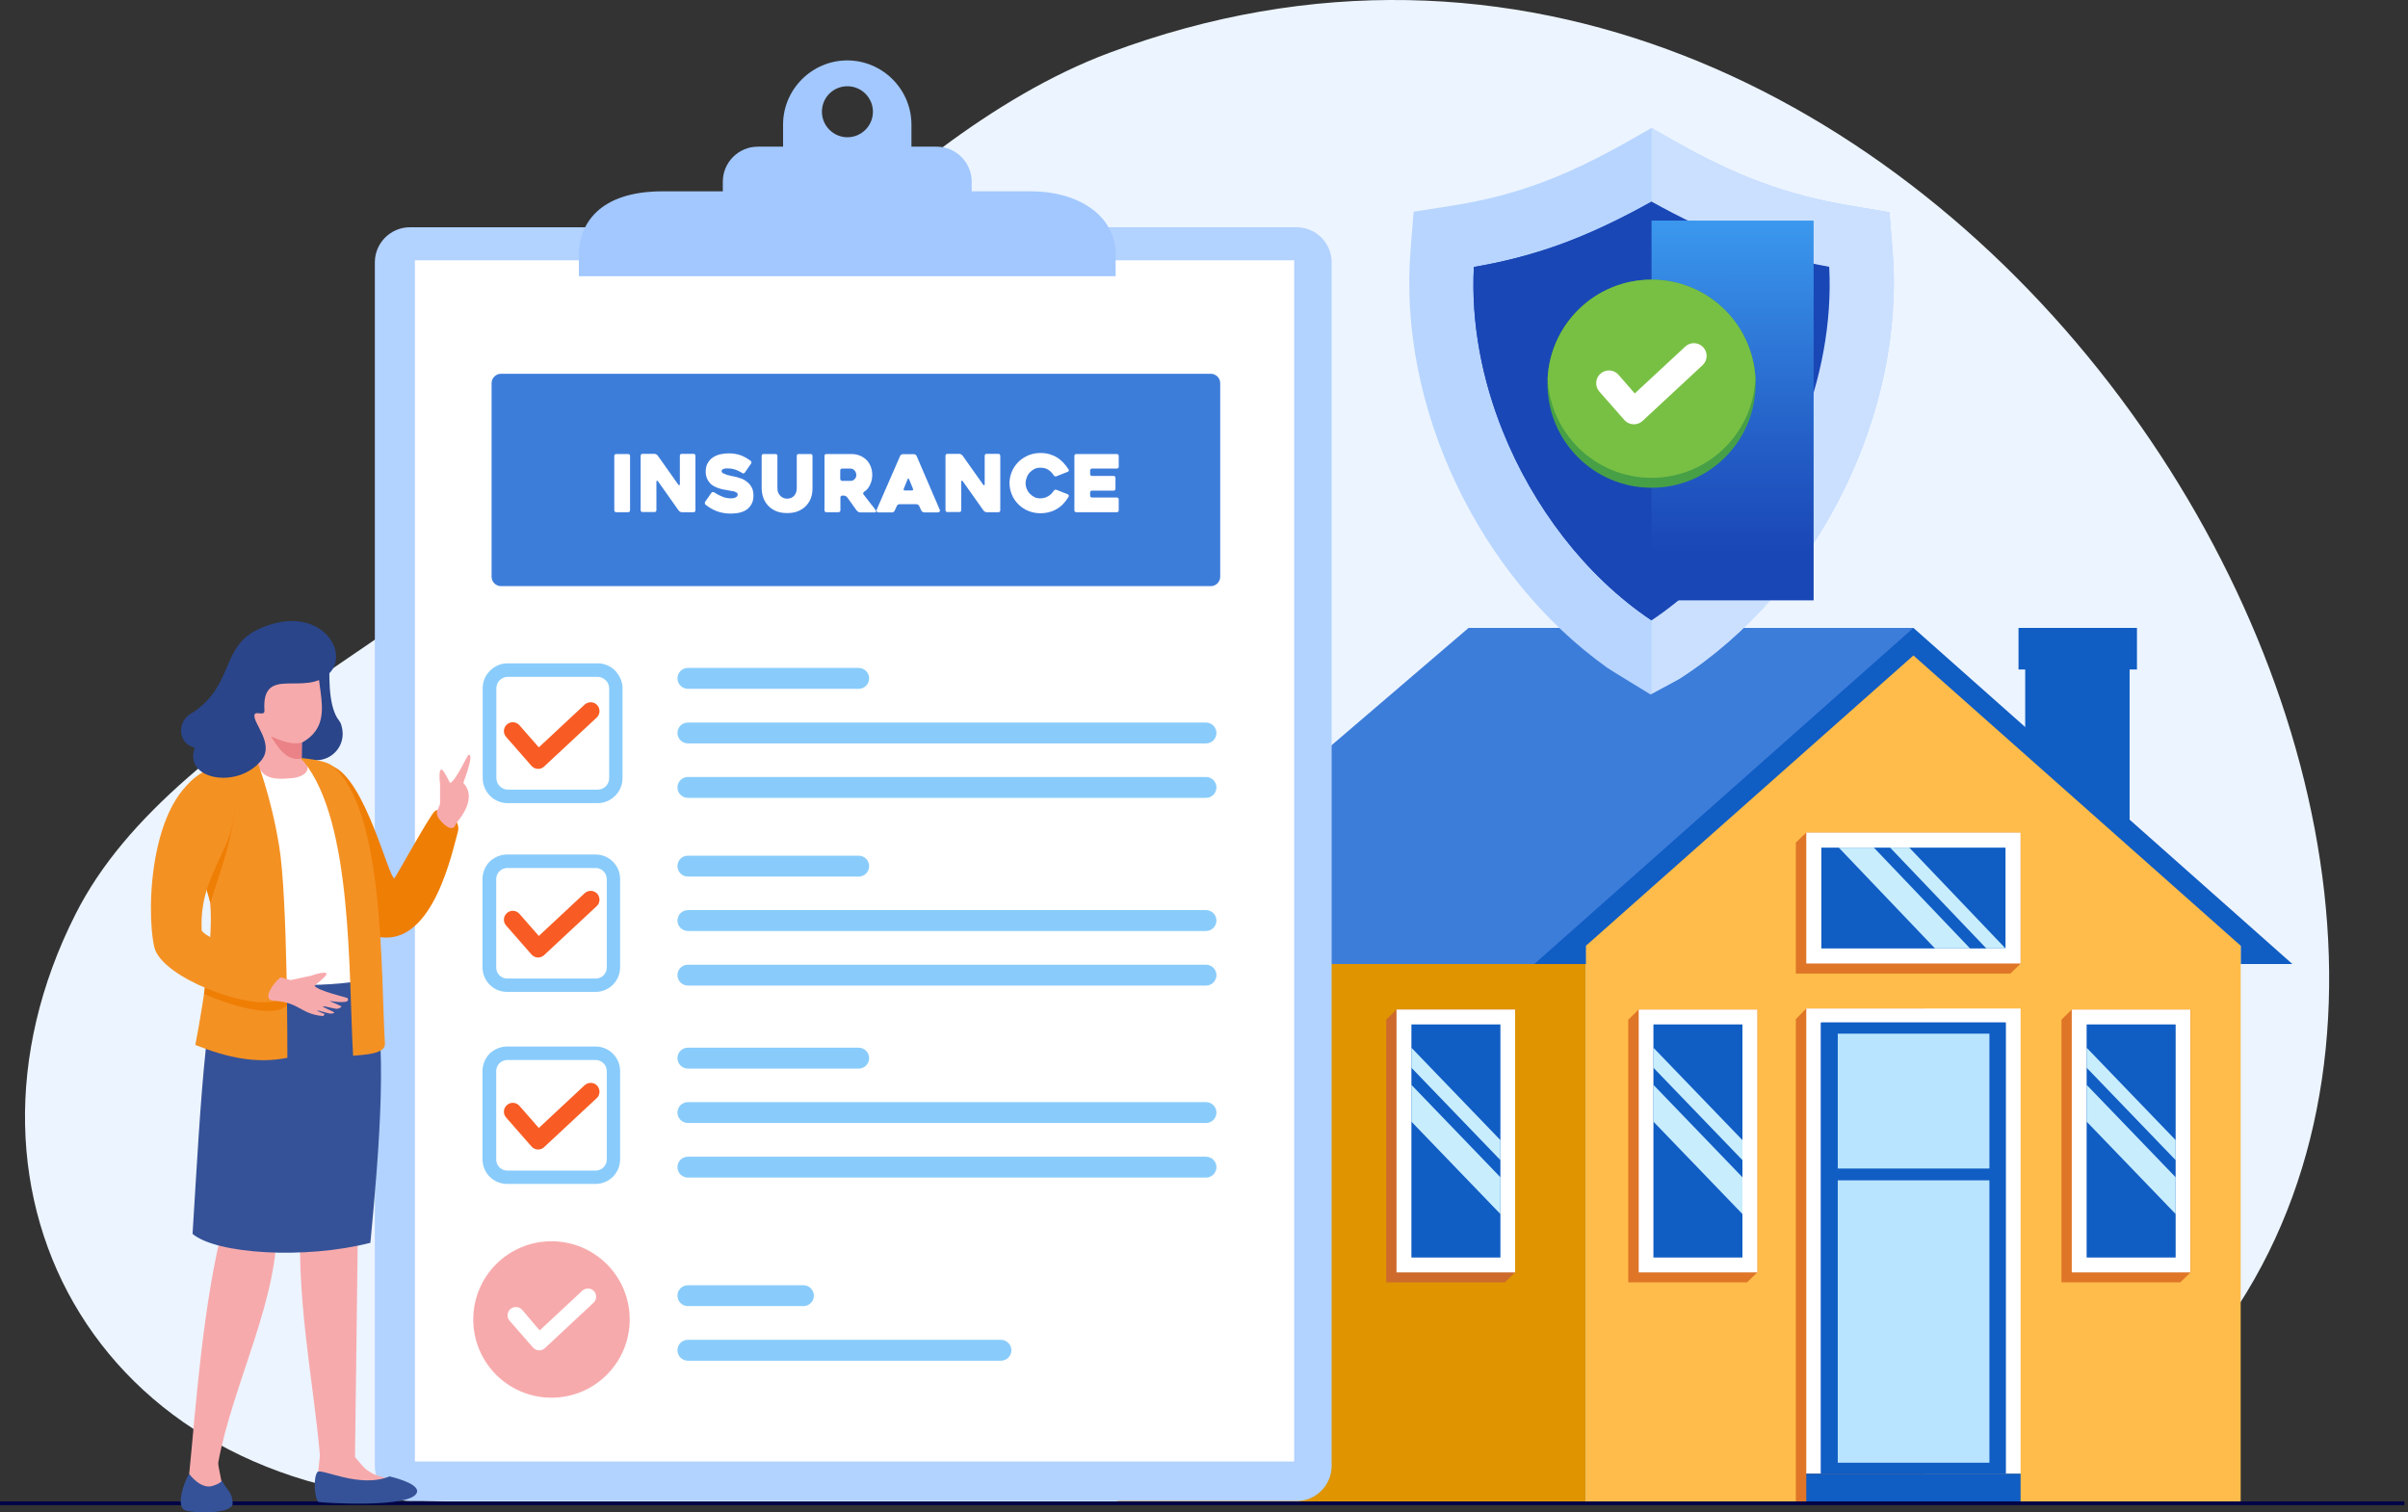 <svg width="398" height="250" viewBox="0 0 398 250" fill="none" xmlns="http://www.w3.org/2000/svg">
<rect x="0" y="0" width="398" height="250" fill="#333333" stroke="none"/>
<g clip-path="url(#clip0_161_20460)">
<path fill-rule="evenodd" clipRule="evenodd" d="M183.32 8.741C164.026 15.955 145.694 31.43 131.238 45.83C101.166 75.874 96.667 82.183 59.551 107.389C37.937 122.072 20.878 134.491 12.476 151.126C-11.118 197.804 16.974 248.217 75.874 248.217C78.279 248.217 315.322 248.217 315.322 248.217C315.322 248.217 343.499 248.868 364.038 223.916C433.716 139.329 318.179 -41.757 183.32 8.741Z" fill="#ECF4FF"/>
<path d="M351.986 108.352H334.729V138.877H351.986V108.352Z" fill="#105DC4"/>
<path fill-rule="evenodd" clipRule="evenodd" d="M316.256 103.797H242.729L177.86 159.359H184.678H305.732C305.76 175.399 316.256 111.237 316.256 103.797Z" fill="#3D7DDA"/>
<path d="M262.136 159.358H184.706V248.218H262.136V159.358Z" fill="#DF9400"/>
<path fill-rule="evenodd" clipRule="evenodd" d="M378.89 159.359L316.256 103.797L253.593 159.359H262.136V156.332H370.346V159.359H378.89Z" fill="#105DC4"/>
<path fill-rule="evenodd" clipRule="evenodd" d="M262.136 156.332V248.19H370.346V156.332L316.256 108.352L262.136 156.332Z" fill="#FFBC4A"/>
<path fill-rule="evenodd" clipRule="evenodd" d="M318.151 166.714H298.546L296.82 168.468V248.331H316.454L318.151 246.577V166.714Z" fill="#DF7527"/>
<path d="M333.965 166.714H298.546V243.578H333.965V166.714Z" fill="white"/>
<path d="M331.504 169.033H300.979V243.606H331.504V169.033Z" fill="#024BC8"/>
<path fill-rule="evenodd" clipRule="evenodd" d="M290.455 166.884H270.85L269.124 168.553V211.978H288.758L290.455 210.337V166.884Z" fill="#DF7527"/>
<path d="M290.455 166.884H270.85V210.337H290.455V166.884Z" fill="white"/>
<path d="M287.994 169.345H273.283V207.876H287.994V169.345Z" fill="#105DC4"/>
<path fill-rule="evenodd" clipRule="evenodd" d="M362.057 166.884H342.424L340.727 168.553V211.978H360.36L362.057 210.337V166.884Z" fill="#DF7527"/>
<path d="M362.029 166.884H342.424V210.337H362.029V166.884Z" fill="white"/>
<path d="M359.596 169.345H344.885V207.876H359.596V169.345Z" fill="#105DC4"/>
<path d="M331.504 169.033H300.979V243.606H331.504V169.033Z" fill="#105DC4"/>
<path d="M328.816 170.872H303.751V193.165H328.816V170.872Z" fill="#B9E4FF"/>
<path fill-rule="evenodd" clipRule="evenodd" d="M303.751 219.503V241.796H328.816V219.503V195.117H303.751V219.503Z" fill="#B9E4FF"/>
<path fill-rule="evenodd" clipRule="evenodd" d="M287.994 188.469L273.283 173.192V176.502L287.994 191.779V188.469Z" fill="#C8EDFD"/>
<path fill-rule="evenodd" clipRule="evenodd" d="M287.994 194.608L273.283 179.331V185.413L287.994 200.69V194.608Z" fill="#C8EDFD"/>
<path fill-rule="evenodd" clipRule="evenodd" d="M359.596 188.469L344.885 173.192V176.502L359.596 191.779V188.469Z" fill="#C8EDFD"/>
<path fill-rule="evenodd" clipRule="evenodd" d="M359.596 194.608L344.885 179.331V185.413L359.596 200.69V194.608Z" fill="#C8EDFD"/>
<path fill-rule="evenodd" clipRule="evenodd" d="M333.965 137.632H298.546L296.82 139.273V160.943H332.268L333.965 159.302V137.632Z" fill="#DF7527"/>
<path d="M333.965 137.632H298.546V159.274H333.965V137.632Z" fill="white"/>
<path d="M331.476 140.121H301.035V156.784H331.476V140.121Z" fill="#105DC4"/>
<path d="M333.965 243.606H298.546V248.359H333.965V243.606Z" fill="#105DC4"/>
<path fill-rule="evenodd" clipRule="evenodd" d="M250.424 166.884H230.819L229.122 168.553V211.978H248.727L250.424 210.337V166.884Z" fill="#CD6A2C"/>
<path d="M250.424 166.884H230.819V210.337H250.424V166.884Z" fill="white"/>
<path d="M247.991 169.345H233.281V207.876H247.991V169.345Z" fill="#105DC4"/>
<path fill-rule="evenodd" clipRule="evenodd" d="M247.991 188.469L233.281 173.192V176.502L247.991 191.779V188.469Z" fill="#C8EDFD"/>
<path fill-rule="evenodd" clipRule="evenodd" d="M247.991 194.608L233.281 179.331V185.413L247.991 200.69V194.608Z" fill="#C8EDFD"/>
<path d="M353.202 103.797H333.626V110.671H353.202V103.797Z" fill="#105DC4"/>
<path fill-rule="evenodd" clipRule="evenodd" d="M331.476 156.784L315.577 140.121H312.408L328.307 156.784H331.476Z" fill="#C8EDFD"/>
<path fill-rule="evenodd" clipRule="evenodd" d="M325.62 156.784L309.721 140.121H303.921L319.82 156.784H325.62Z" fill="#C8EDFD"/>
<path fill-rule="evenodd" clipRule="evenodd" d="M218.626 166.884H198.993L197.295 168.553V211.978H216.929L218.626 210.337V166.884Z" fill="#CD6A2C"/>
<path d="M218.598 166.884H198.993V210.337H218.598V166.884Z" fill="white"/>
<path d="M216.165 169.345H201.454V207.876H216.165V169.345Z" fill="#105DC4"/>
<path fill-rule="evenodd" clipRule="evenodd" d="M216.165 188.469L201.454 173.192V176.502L216.165 191.779V188.469Z" fill="#C8EDFD"/>
<path fill-rule="evenodd" clipRule="evenodd" d="M216.165 194.608L201.454 179.331V185.413L216.165 200.69V194.608Z" fill="#C8EDFD"/>
<path d="M397.392 248.189H0V248.812H397.392V248.189Z" fill="#000446"/>
<path fill-rule="evenodd" clipRule="evenodd" d="M67.755 37.569H214.298C217.495 37.569 220.097 40.172 220.097 43.369V242.333C220.097 245.53 217.495 248.133 214.298 248.133H67.755C64.558 248.133 61.955 245.53 61.955 242.333V43.369C61.955 40.172 64.558 37.569 67.755 37.569Z" fill="#B2D2FF"/>
<path d="M213.902 43.029H68.575V241.598H213.902V43.029Z" fill="white"/>
<path d="M98.761 111.887H83.909C83.399 111.887 82.918 112.114 82.579 112.453C82.239 112.793 82.041 113.273 82.041 113.783V128.635C82.041 129.144 82.268 129.625 82.607 129.965C82.947 130.304 83.428 130.53 83.937 130.53H98.789C99.298 130.53 99.779 130.332 100.119 129.993C100.458 129.653 100.685 129.173 100.685 128.663V113.811C100.685 113.302 100.487 112.821 100.147 112.481C99.751 112.114 99.298 111.887 98.761 111.887ZM83.909 109.652H98.761C99.892 109.652 100.939 110.105 101.675 110.869C102.41 111.633 102.891 112.651 102.891 113.783V128.635C102.891 129.767 102.439 130.813 101.675 131.549C100.911 132.313 99.892 132.765 98.761 132.765H83.909C82.777 132.765 81.73 132.313 80.995 131.549C80.259 130.813 79.778 129.767 79.778 128.635V113.783C79.778 112.651 80.231 111.604 80.995 110.869C81.758 110.105 82.777 109.652 83.909 109.652Z" fill="#89CCFB"/>
<path fill-rule="evenodd" clipRule="evenodd" d="M113.698 110.416H141.932C142.865 110.416 143.657 111.18 143.657 112.142C143.657 113.075 142.894 113.867 141.932 113.867H113.698C112.765 113.867 111.972 113.104 111.972 112.142C111.972 111.18 112.736 110.416 113.698 110.416Z" fill="#89CCFB"/>
<path d="M98.45 143.488H83.852C83.343 143.488 82.89 143.686 82.551 144.025C82.211 144.365 82.013 144.817 82.013 145.327V159.924C82.013 160.434 82.211 160.886 82.551 161.226C82.89 161.565 83.343 161.763 83.852 161.763H98.45C98.959 161.763 99.412 161.565 99.751 161.226C100.091 160.886 100.289 160.434 100.289 159.924V145.327C100.289 144.817 100.091 144.365 99.751 144.025C99.412 143.686 98.959 143.488 98.45 143.488ZM83.824 141.253H98.45C99.553 141.253 100.571 141.706 101.307 142.441C102.043 143.177 102.495 144.195 102.495 145.298V159.896C102.495 161.028 102.043 162.046 101.307 162.782C100.571 163.517 99.553 163.97 98.421 163.97H83.824C82.692 163.97 81.674 163.517 80.938 162.782C80.203 162.046 79.75 161.028 79.75 159.896V145.298C79.75 144.195 80.203 143.177 80.938 142.413C81.702 141.706 82.72 141.253 83.824 141.253Z" fill="#89CCFB"/>
<path fill-rule="evenodd" clipRule="evenodd" d="M89.057 154.719L96.639 147.647C97.233 147.109 98.167 147.137 98.704 147.732C99.242 148.326 99.213 149.259 98.619 149.797L89.934 157.888L89.906 157.916C89.312 158.454 88.378 158.397 87.841 157.775L83.654 152.993C83.117 152.399 83.173 151.466 83.795 150.928C84.389 150.391 85.323 150.447 85.861 151.07L89.057 154.719Z" fill="#F85C24"/>
<path d="M140.065 14.258C142.384 14.258 144.28 16.154 144.28 18.473C144.28 20.793 142.384 22.689 140.065 22.689C137.745 22.689 135.849 20.793 135.849 18.473C135.849 16.125 137.716 14.258 140.065 14.258ZM95.706 45.66H139.386H140.715H184.395V42.152C184.395 35.334 177.832 31.628 170.476 31.628H160.603V30.016C160.603 26.847 158 24.245 154.832 24.245H150.645V24.188V20.595C150.645 14.767 145.864 9.986 140.036 9.986C134.208 9.986 129.427 14.767 129.427 20.595V24.188V24.245H125.24C122.072 24.245 119.469 26.847 119.469 30.016V31.628H109.511C98.931 31.628 95.677 37.145 95.677 42.152V45.66H95.706Z" fill="#A2C8FF"/>
<path fill-rule="evenodd" clipRule="evenodd" d="M113.698 119.441H199.332C200.266 119.441 201.058 120.205 201.058 121.167C201.058 122.101 200.294 122.893 199.332 122.893H113.698C112.765 122.893 111.972 122.129 111.972 121.167C111.972 120.205 112.736 119.441 113.698 119.441Z" fill="#89CCFB"/>
<path fill-rule="evenodd" clipRule="evenodd" d="M113.698 128.438H199.332C200.266 128.438 201.058 129.201 201.058 130.163C201.058 131.097 200.294 131.889 199.332 131.889H113.698C112.765 131.889 111.972 131.125 111.972 130.163C111.972 129.23 112.736 128.438 113.698 128.438Z" fill="#89CCFB"/>
<path fill-rule="evenodd" clipRule="evenodd" d="M113.698 141.451H141.932C142.865 141.451 143.657 142.215 143.657 143.177C143.657 144.11 142.894 144.903 141.932 144.903H113.698C112.765 144.903 111.972 144.139 111.972 143.177C111.972 142.215 112.736 141.451 113.698 141.451Z" fill="#89CCFB"/>
<path fill-rule="evenodd" clipRule="evenodd" d="M113.698 150.447H199.332C200.266 150.447 201.058 151.211 201.058 152.173C201.058 153.107 200.294 153.899 199.332 153.899H113.698C112.765 153.899 111.972 153.135 111.972 152.173C111.972 151.239 112.736 150.447 113.698 150.447Z" fill="#89CCFB"/>
<path fill-rule="evenodd" clipRule="evenodd" d="M113.698 159.472H199.332C200.266 159.472 201.058 160.236 201.058 161.197C201.058 162.131 200.294 162.923 199.332 162.923H113.698C112.765 162.923 111.972 162.159 111.972 161.197C111.972 160.236 112.736 159.472 113.698 159.472Z" fill="#89CCFB"/>
<path fill-rule="evenodd" clipRule="evenodd" d="M89.057 123.543L96.639 116.471C97.233 115.933 98.167 115.962 98.704 116.556C99.242 117.15 99.213 118.083 98.619 118.621L89.934 126.712L89.906 126.74C89.312 127.278 88.378 127.221 87.841 126.599L83.654 121.818C83.117 121.224 83.173 120.29 83.795 119.753C84.389 119.215 85.323 119.272 85.861 119.894L89.057 123.543Z" fill="#F85C24"/>
<path fill-rule="evenodd" clipRule="evenodd" d="M91.151 205.188C98.28 205.188 104.079 210.96 104.079 218.117C104.079 225.246 98.308 231.046 91.151 231.046C84.022 231.046 78.222 225.274 78.222 218.117C78.222 210.988 83.993 205.188 91.151 205.188Z" fill="#F7AAAC"/>
<path fill-rule="evenodd" clipRule="evenodd" d="M113.698 212.459H132.794C133.728 212.459 134.52 213.223 134.52 214.185C134.52 215.118 133.756 215.91 132.794 215.91H113.698C112.765 215.91 111.972 215.147 111.972 214.185C111.972 213.223 112.736 212.459 113.698 212.459Z" fill="#89CCFB"/>
<path fill-rule="evenodd" clipRule="evenodd" d="M113.698 221.483H165.441C166.374 221.483 167.166 222.247 167.166 223.209C167.166 224.143 166.403 224.935 165.441 224.935H113.698C112.765 224.935 111.972 224.171 111.972 223.209C111.972 222.247 112.736 221.483 113.698 221.483Z" fill="#89CCFB"/>
<path fill-rule="evenodd" clipRule="evenodd" d="M82.805 61.786H200.124C200.973 61.786 201.68 62.493 201.68 63.342V95.338C201.68 96.187 200.973 96.894 200.124 96.894H82.805C81.957 96.894 81.249 96.187 81.249 95.338V63.342C81.249 62.493 81.957 61.786 82.805 61.786Z" fill="#3D7DDA"/>
<path d="M180.18 77.798V78.364C180.18 78.448 180.208 78.533 180.265 78.59C180.321 78.646 180.406 78.675 180.491 78.675H184.056C184.141 78.675 184.225 78.703 184.282 78.76C184.339 78.816 184.367 78.901 184.367 78.986V80.796C184.367 80.881 184.339 80.966 184.282 81.023C184.225 81.079 184.141 81.108 184.056 81.108H180.491C180.406 81.108 180.321 81.136 180.265 81.192C180.208 81.249 180.18 81.334 180.18 81.419V81.928C180.18 82.013 180.208 82.098 180.265 82.154C180.321 82.211 180.406 82.239 180.491 82.239H184.593C184.678 82.239 184.763 82.267 184.82 82.324C184.876 82.381 184.904 82.466 184.904 82.55V84.361C184.904 84.446 184.876 84.531 184.82 84.587C184.763 84.644 184.678 84.672 184.593 84.672H177.888C177.804 84.672 177.719 84.644 177.662 84.587C177.606 84.531 177.577 84.446 177.577 84.361V75.365C177.577 75.28 177.606 75.195 177.662 75.138C177.719 75.082 177.804 75.053 177.888 75.053H184.593C184.678 75.053 184.763 75.082 184.82 75.138C184.876 75.195 184.904 75.28 184.904 75.365V77.147C184.904 77.232 184.876 77.317 184.82 77.373C184.763 77.43 184.678 77.458 184.593 77.458H180.491C180.406 77.458 180.321 77.487 180.265 77.543C180.208 77.628 180.18 77.713 180.18 77.798ZM176.615 82.126C176.361 82.55 176.078 82.918 175.767 83.258C175.455 83.597 175.116 83.88 174.72 84.106C174.352 84.333 173.928 84.531 173.447 84.644C172.994 84.785 172.457 84.842 171.919 84.842C171.212 84.842 170.561 84.701 169.939 84.446C169.317 84.191 168.779 83.823 168.326 83.371C167.874 82.918 167.506 82.409 167.251 81.787C166.997 81.192 166.855 80.542 166.855 79.863C166.855 79.184 166.997 78.533 167.251 77.939C167.506 77.345 167.874 76.808 168.326 76.355C168.779 75.902 169.317 75.563 169.939 75.28C170.561 75.025 171.212 74.884 171.919 74.884C172.485 74.884 173.023 74.94 173.475 75.082C173.928 75.223 174.352 75.393 174.748 75.648C175.116 75.874 175.455 76.185 175.767 76.496C176.078 76.836 176.361 77.204 176.615 77.6C176.672 77.656 176.672 77.741 176.644 77.826C176.615 77.911 176.559 77.967 176.474 77.996L174.607 78.731C174.522 78.76 174.437 78.76 174.352 78.731C174.267 78.703 174.211 78.646 174.154 78.561C173.9 78.165 173.588 77.854 173.221 77.628C172.853 77.402 172.428 77.317 171.919 77.317C171.58 77.317 171.269 77.373 170.986 77.515C170.703 77.656 170.448 77.854 170.222 78.081C169.995 78.307 169.826 78.59 169.713 78.901C169.599 79.212 169.515 79.523 169.515 79.863C169.515 80.202 169.571 80.513 169.713 80.825C169.826 81.136 169.995 81.391 170.222 81.617C170.448 81.843 170.703 82.041 170.986 82.183C171.269 82.324 171.58 82.381 171.919 82.381C172.4 82.381 172.853 82.267 173.221 82.041C173.617 81.815 173.928 81.504 174.154 81.136C174.211 81.079 174.267 81.023 174.352 80.966C174.437 80.938 174.522 80.938 174.607 80.966L176.474 81.702C176.559 81.73 176.615 81.787 176.644 81.871C176.672 81.985 176.644 82.041 176.615 82.126ZM165.328 75.365V84.361C165.328 84.446 165.299 84.531 165.243 84.587C165.186 84.644 165.101 84.672 165.016 84.672H163.064C162.98 84.672 162.895 84.644 162.782 84.587C162.697 84.531 162.612 84.474 162.555 84.389L159.132 79.552C159.075 79.495 159.019 79.467 158.962 79.467C158.906 79.467 158.877 79.523 158.877 79.608V84.333C158.877 84.418 158.849 84.502 158.793 84.559C158.736 84.616 158.651 84.644 158.566 84.644H156.586C156.501 84.644 156.416 84.616 156.36 84.559C156.303 84.502 156.275 84.418 156.275 84.333V75.336C156.275 75.252 156.303 75.167 156.36 75.11C156.416 75.053 156.501 75.025 156.586 75.025H158.566C158.651 75.025 158.736 75.053 158.849 75.11C158.934 75.167 159.019 75.223 159.075 75.28L162.499 80.118C162.555 80.174 162.612 80.231 162.668 80.202C162.725 80.202 162.753 80.146 162.753 80.061V75.336C162.753 75.252 162.781 75.167 162.838 75.11C162.895 75.053 162.98 75.025 163.064 75.025H165.016C165.101 75.025 165.186 75.053 165.243 75.11C165.299 75.195 165.328 75.28 165.328 75.365ZM149.542 81.079H150.702C150.786 81.079 150.843 81.051 150.9 80.995C150.928 80.938 150.928 80.881 150.9 80.796C150.815 80.57 150.702 80.316 150.588 80.033C150.475 79.75 150.362 79.467 150.249 79.212C150.221 79.127 150.164 79.099 150.136 79.099C150.079 79.099 150.051 79.127 150.023 79.212L149.372 80.796C149.344 80.881 149.344 80.938 149.372 80.995C149.4 81.051 149.457 81.079 149.542 81.079ZM148.778 75.365C148.806 75.28 148.863 75.223 148.948 75.167C149.032 75.11 149.117 75.082 149.231 75.082H151.069C151.154 75.082 151.239 75.11 151.324 75.167C151.409 75.223 151.465 75.28 151.494 75.365L155.341 84.304C155.369 84.389 155.369 84.474 155.313 84.559C155.256 84.644 155.171 84.701 155.03 84.701H152.767C152.682 84.701 152.569 84.672 152.484 84.616C152.399 84.559 152.342 84.502 152.286 84.418L151.918 83.625C151.861 83.541 151.805 83.484 151.72 83.427C151.635 83.371 151.55 83.343 151.465 83.343H148.693C148.608 83.343 148.495 83.371 148.41 83.427C148.325 83.484 148.269 83.541 148.24 83.625L147.873 84.418C147.844 84.502 147.788 84.559 147.703 84.616C147.618 84.672 147.533 84.701 147.448 84.701H145.185C145.128 84.701 145.1 84.701 145.044 84.672C144.987 84.644 144.959 84.616 144.93 84.587C144.902 84.559 144.874 84.502 144.874 84.446C144.874 84.389 144.874 84.333 144.902 84.248L148.778 75.365ZM139.188 79.495H140.574C140.687 79.495 140.8 79.467 140.913 79.439C141.026 79.41 141.14 79.325 141.224 79.24C141.309 79.156 141.394 79.042 141.451 78.929C141.507 78.816 141.536 78.675 141.536 78.505C141.536 78.42 141.507 78.307 141.479 78.194C141.451 78.081 141.394 77.967 141.309 77.854C141.224 77.741 141.14 77.656 140.998 77.571C140.885 77.487 140.715 77.458 140.545 77.458H139.188C139.103 77.458 139.018 77.487 138.961 77.543C138.905 77.6 138.876 77.684 138.876 77.769V79.156C138.876 79.24 138.905 79.325 138.961 79.382C139.018 79.467 139.103 79.495 139.188 79.495ZM138.565 84.672H136.585C136.5 84.672 136.415 84.644 136.358 84.587C136.302 84.531 136.274 84.446 136.274 84.361V75.365C136.274 75.28 136.302 75.195 136.358 75.138C136.415 75.082 136.5 75.053 136.585 75.053H140.687C141.196 75.053 141.677 75.138 142.101 75.308C142.526 75.478 142.894 75.733 143.205 76.015C143.516 76.327 143.742 76.694 143.912 77.119C144.082 77.543 144.167 77.996 144.167 78.505C144.167 78.788 144.138 79.071 144.082 79.354C144.025 79.636 143.912 79.891 143.799 80.146C143.686 80.4 143.544 80.627 143.374 80.825C143.205 81.023 143.007 81.192 142.809 81.306C142.752 81.362 142.695 81.419 142.667 81.504C142.639 81.589 142.667 81.645 142.724 81.73C143.063 82.183 143.403 82.607 143.771 83.088C144.138 83.541 144.478 83.965 144.761 84.361C144.817 84.418 144.817 84.502 144.789 84.587C144.761 84.672 144.704 84.701 144.619 84.701H142.158C142.073 84.701 141.988 84.672 141.875 84.616C141.762 84.559 141.705 84.502 141.649 84.446C141.366 84.078 141.083 83.71 140.828 83.314C140.545 82.947 140.291 82.55 140.008 82.183C139.951 82.126 139.866 82.041 139.782 82.013C139.697 81.956 139.584 81.928 139.499 81.928H139.216C139.131 81.928 139.046 81.956 138.989 82.013C138.933 82.07 138.905 82.154 138.905 82.239V84.361C138.905 84.446 138.876 84.531 138.82 84.587C138.735 84.644 138.65 84.672 138.565 84.672ZM125.891 75.365C125.891 75.28 125.919 75.195 125.976 75.138C126.033 75.082 126.117 75.053 126.202 75.053H128.183C128.268 75.053 128.352 75.082 128.409 75.138C128.466 75.195 128.494 75.28 128.494 75.365V80.683C128.494 81.023 128.55 81.306 128.664 81.532C128.777 81.758 128.918 81.928 129.088 82.07C129.258 82.211 129.427 82.296 129.597 82.352C129.795 82.409 129.937 82.437 130.106 82.437C130.248 82.437 130.418 82.409 130.616 82.352C130.814 82.296 130.983 82.211 131.125 82.07C131.295 81.956 131.408 81.758 131.521 81.532C131.634 81.306 131.691 81.023 131.691 80.683V75.365C131.691 75.28 131.719 75.195 131.775 75.138C131.832 75.082 131.917 75.053 132.002 75.053H133.982C134.067 75.053 134.152 75.082 134.208 75.138C134.265 75.195 134.293 75.28 134.293 75.365V80.683C134.293 81.306 134.208 81.871 134.01 82.381C133.812 82.89 133.529 83.314 133.162 83.682C132.794 84.05 132.341 84.333 131.832 84.531C131.323 84.729 130.729 84.814 130.106 84.814C129.484 84.814 128.89 84.729 128.381 84.531C127.871 84.333 127.419 84.05 127.051 83.682C126.683 83.314 126.4 82.89 126.202 82.381C126.004 81.871 125.891 81.306 125.891 80.683V75.365ZM118.026 81.391C118.507 81.702 118.96 81.928 119.441 82.126C119.894 82.296 120.346 82.381 120.742 82.381C121.138 82.381 121.421 82.324 121.619 82.211C121.817 82.098 121.931 81.928 121.931 81.73C121.931 81.617 121.874 81.532 121.789 81.447C121.704 81.391 121.591 81.334 121.45 81.277C121.308 81.221 121.138 81.192 120.94 81.164C120.742 81.136 120.544 81.108 120.346 81.051C120.148 81.023 119.922 80.966 119.667 80.938C119.413 80.881 119.13 80.825 118.875 80.74C118.592 80.655 118.338 80.542 118.055 80.4C117.8 80.259 117.546 80.089 117.348 79.863C117.149 79.636 116.98 79.382 116.838 79.071C116.725 78.76 116.64 78.42 116.64 77.996C116.64 77.402 116.753 76.892 117.008 76.496C117.234 76.1 117.546 75.789 117.913 75.563C118.281 75.336 118.677 75.167 119.13 75.082C119.582 74.997 120.007 74.94 120.431 74.94C121.167 74.94 121.817 75.053 122.411 75.252C123.006 75.478 123.543 75.789 124.081 76.185C124.137 76.242 124.194 76.327 124.194 76.412C124.194 76.496 124.194 76.581 124.137 76.638L123.119 78.109C123.062 78.165 123.006 78.222 122.921 78.25C122.836 78.279 122.751 78.25 122.694 78.194C122.242 77.911 121.817 77.713 121.45 77.6C121.054 77.487 120.714 77.43 120.375 77.43C120.29 77.43 120.177 77.43 120.035 77.43C119.922 77.43 119.78 77.458 119.667 77.487C119.554 77.515 119.469 77.571 119.384 77.628C119.3 77.684 119.271 77.798 119.271 77.911C119.271 78.024 119.356 78.137 119.554 78.25C119.752 78.335 119.95 78.42 120.177 78.505C120.403 78.561 120.629 78.618 120.856 78.675C121.082 78.703 121.223 78.731 121.28 78.76C121.591 78.816 121.931 78.901 122.327 79.042C122.694 79.156 123.062 79.325 123.373 79.58C123.713 79.806 123.967 80.118 124.194 80.485C124.42 80.853 124.533 81.334 124.533 81.9C124.533 82.437 124.448 82.89 124.25 83.258C124.052 83.625 123.798 83.965 123.486 84.191C123.147 84.446 122.751 84.616 122.298 84.729C121.846 84.842 121.336 84.898 120.771 84.898C120.318 84.898 119.894 84.87 119.498 84.785C119.102 84.701 118.734 84.616 118.394 84.474C118.055 84.333 117.744 84.191 117.432 83.993C117.149 83.823 116.867 83.625 116.612 83.427C116.555 83.371 116.499 83.314 116.499 83.201C116.499 83.116 116.499 83.031 116.555 82.947L117.574 81.475C117.63 81.419 117.687 81.362 117.772 81.334C117.857 81.334 117.942 81.334 118.026 81.391ZM114.943 75.365V84.361C114.943 84.446 114.915 84.531 114.858 84.587C114.801 84.644 114.717 84.672 114.632 84.672H112.68C112.595 84.672 112.51 84.644 112.397 84.587C112.312 84.531 112.227 84.474 112.17 84.389L108.747 79.552C108.691 79.495 108.634 79.467 108.578 79.467C108.521 79.467 108.493 79.523 108.493 79.608V84.333C108.493 84.418 108.464 84.502 108.408 84.559C108.351 84.616 108.266 84.644 108.182 84.644H106.201C106.116 84.644 106.031 84.616 105.975 84.559C105.918 84.502 105.89 84.418 105.89 84.333V75.336C105.89 75.252 105.918 75.167 105.975 75.11C106.031 75.053 106.116 75.025 106.201 75.025H108.182C108.266 75.025 108.351 75.053 108.464 75.11C108.549 75.167 108.634 75.223 108.691 75.28L112.114 80.118C112.17 80.174 112.227 80.231 112.284 80.202C112.34 80.202 112.368 80.146 112.368 80.061V75.336C112.368 75.252 112.397 75.167 112.453 75.11C112.51 75.053 112.595 75.025 112.68 75.025H114.632C114.717 75.025 114.801 75.053 114.858 75.11C114.915 75.195 114.943 75.28 114.943 75.365ZM103.825 84.672H101.845C101.76 84.672 101.675 84.644 101.618 84.587C101.562 84.531 101.533 84.446 101.533 84.361V75.365C101.533 75.28 101.562 75.195 101.618 75.138C101.675 75.082 101.76 75.053 101.845 75.053H103.825C103.91 75.053 103.995 75.082 104.051 75.138C104.108 75.195 104.136 75.28 104.136 75.365V84.361C104.136 84.446 104.108 84.531 104.051 84.587C103.966 84.644 103.91 84.672 103.825 84.672Z" fill="white"/>
<path d="M98.45 175.229H83.852C83.343 175.229 82.89 175.427 82.551 175.767C82.211 176.106 82.013 176.559 82.013 177.068V191.666C82.013 192.175 82.211 192.627 82.551 192.967C82.89 193.306 83.343 193.504 83.852 193.504H98.45C98.959 193.504 99.412 193.306 99.751 192.967C100.091 192.627 100.289 192.175 100.289 191.666V177.068C100.289 176.559 100.091 176.106 99.751 175.767C99.412 175.427 98.959 175.229 98.45 175.229ZM83.824 172.994H98.45C99.553 172.994 100.571 173.447 101.307 174.182C102.043 174.918 102.495 175.936 102.495 177.04V191.637C102.495 192.769 102.043 193.787 101.307 194.523C100.571 195.258 99.553 195.711 98.421 195.711H83.824C82.692 195.711 81.674 195.258 80.938 194.523C80.203 193.787 79.75 192.769 79.75 191.637V177.04C79.75 175.936 80.203 174.918 80.938 174.154C81.702 173.447 82.72 172.994 83.824 172.994Z" fill="#89CCFB"/>
<path fill-rule="evenodd" clipRule="evenodd" d="M89.057 186.46L96.639 179.388C97.233 178.85 98.167 178.879 98.704 179.473C99.242 180.067 99.213 181 98.619 181.538L89.934 189.629L89.906 189.657C89.312 190.195 88.378 190.138 87.841 189.516L83.654 184.735C83.117 184.141 83.173 183.207 83.795 182.67C84.389 182.132 85.323 182.189 85.861 182.811L89.057 186.46Z" fill="#F85C24"/>
<path fill-rule="evenodd" clipRule="evenodd" d="M113.698 173.192H141.932C142.865 173.192 143.657 173.956 143.657 174.918C143.657 175.852 142.894 176.644 141.932 176.644H113.698C112.765 176.644 111.972 175.88 111.972 174.918C111.972 173.956 112.736 173.192 113.698 173.192Z" fill="#89CCFB"/>
<path fill-rule="evenodd" clipRule="evenodd" d="M113.698 182.188H199.332C200.266 182.188 201.058 182.952 201.058 183.914C201.058 184.848 200.294 185.64 199.332 185.64H113.698C112.765 185.64 111.972 184.876 111.972 183.914C111.972 182.981 112.736 182.188 113.698 182.188Z" fill="#89CCFB"/>
<path fill-rule="evenodd" clipRule="evenodd" d="M113.698 191.213H199.332C200.266 191.213 201.058 191.977 201.058 192.939C201.058 193.872 200.294 194.664 199.332 194.664H113.698C112.765 194.664 111.972 193.9 111.972 192.939C111.972 191.977 112.736 191.213 113.698 191.213Z" fill="#89CCFB"/>
<path fill-rule="evenodd" clipRule="evenodd" d="M272.802 114.802C271.84 114.179 266.55 111.011 265.616 110.36C244.427 95.225 231.046 67.274 233.139 41.389L233.648 34.995L239.985 34.005C251.075 32.251 259.223 28.913 268.983 23.424L272.972 21.161L276.961 23.424C286.749 28.941 294.897 32.166 306.043 34.033L312.295 35.08L312.804 41.389C314.982 68.406 300.3 97.686 277.498 112.255L272.802 114.802Z" fill="#B7D5FF"/>
<path fill-rule="evenodd" clipRule="evenodd" d="M272.972 21.161L276.96 23.424C286.749 28.941 294.896 32.166 306.043 34.033L312.295 35.08L312.804 41.389C314.982 68.406 300.3 97.686 277.498 112.255L272.972 114.688V21.161Z" fill="#CBE0FF"/>
<path fill-rule="evenodd" clipRule="evenodd" d="M243.606 44.133C243.125 53.412 244.964 62.776 248.416 71.348C253.338 83.598 261.91 95.14 272.972 102.552C284.033 95.14 292.605 83.598 297.527 71.348C300.979 62.748 302.818 53.384 302.337 44.105C297.273 43.171 292.35 41.926 287.484 40.144C282.449 38.277 277.668 35.929 272.972 33.326C268.049 36.07 263.013 38.532 257.695 40.455C253.084 42.124 248.416 43.313 243.606 44.133Z" fill="#1A47B6"/>
<path fill-rule="evenodd" clipRule="evenodd" d="M243.606 44.133C243.125 53.412 244.964 62.776 248.416 71.348C253.338 83.598 261.91 95.14 272.972 102.552V33.355C268.049 36.099 263.013 38.56 257.695 40.484C253.084 42.124 248.416 43.313 243.606 44.133Z" fill="#1A47B6"/>
<path d="M299.762 36.466H272.972V99.242H299.762V36.466Z" fill="url(#paint0_linear_161_20460)"/>
<path fill-rule="evenodd" clipRule="evenodd" d="M272.972 46.227C263.466 46.227 255.771 53.922 255.771 63.427C255.771 72.933 263.466 80.627 272.972 80.627C282.477 80.627 290.172 72.933 290.172 63.427C290.144 53.922 282.449 46.227 272.972 46.227Z" fill="#47A046"/>
<path fill-rule="evenodd" clipRule="evenodd" d="M272.972 46.227C263.749 46.227 256.224 53.497 255.799 62.607C256.224 71.716 263.749 78.987 272.972 78.987C282.194 78.987 289.719 71.716 290.144 62.607C289.719 53.497 282.194 46.227 272.972 46.227Z" fill="#78C044"/>
<path fill-rule="evenodd" clipRule="evenodd" d="M270.199 65.039L278.545 57.288C279.393 56.496 280.723 56.552 281.515 57.401C282.307 58.25 282.251 59.579 281.402 60.371L271.472 69.594L271.444 69.622C270.567 70.386 269.237 70.301 268.473 69.424L264.343 64.728C263.579 63.851 263.664 62.522 264.541 61.758C265.418 60.994 266.748 61.079 267.512 61.956L270.199 65.039Z" fill="white"/>
<path fill-rule="evenodd" clipRule="evenodd" d="M89.199 219.927L96.243 213.364C96.781 212.855 97.658 212.883 98.167 213.42C98.676 213.958 98.648 214.835 98.11 215.344L90.047 222.869L90.019 222.898C89.453 223.379 88.605 223.322 88.096 222.756L84.22 218.315C83.739 217.749 83.795 216.9 84.361 216.391C84.927 215.91 85.776 215.967 86.285 216.504L89.199 219.927Z" fill="white"/>
<path fill-rule="evenodd" clipRule="evenodd" d="M54.543 107.446C54.345 111.662 54.261 116.245 55.732 118.677C55.816 118.819 55.93 118.932 56.014 119.074C56.297 119.47 56.439 119.809 56.467 120.12C56.524 120.262 56.552 120.431 56.58 120.601C56.976 122.978 55.364 125.213 52.987 125.609C50.611 126.005 47.103 125.467 46.905 124.194C46.679 122.921 47.923 121.648 47.923 121.45L45.151 120.997L54.543 107.446Z" fill="#2A4589"/>
<path d="M50.724 145.016L59.268 194.071L58.674 240.863C58.787 241.004 58.9 241.117 59.013 241.259C59.098 241.372 59.183 241.457 59.268 241.57C59.466 241.796 59.664 242.023 59.862 242.249C59.947 242.334 60.032 242.447 60.117 242.532C61.559 243.975 63.342 244.229 64.813 244.512C65.944 244.738 66.821 244.823 67.67 246.266C67.698 246.323 67.727 246.351 67.727 246.408C67.925 246.945 67.529 247.539 66.934 247.539L53.61 247.822C52.959 247.85 52.393 247.369 52.309 246.747C52.309 246.662 52.28 246.577 52.28 246.464L52.874 240.608C52.874 240.608 52.874 240.608 52.874 240.58C51.969 229.264 48.518 212.771 49.932 199.418C49.932 199.418 36.07 175.23 36.098 174.635C36.098 174.013 50.724 145.016 50.724 145.016Z" fill="#F7AAAC"/>
<path d="M42.718 188.865C42.407 193.872 46.028 196.673 45.717 201.68C46.367 214.185 38.361 229.037 36.07 241.796C35.985 242.22 36.947 246.152 36.89 246.577C35.646 248.048 31.996 250.226 31.261 243.776C32.364 232.799 33.524 215.09 37.145 201.595L33.722 188.525L42.718 188.865Z" fill="#F7AAAC"/>
<path fill-rule="evenodd" clipRule="evenodd" d="M61.333 161.791C64.219 171.353 62.719 189.714 61.22 205.443C50.413 208.215 35.787 207.31 31.826 203.972C33.213 181.906 34.118 160.207 38.333 156.586C47.273 135.708 60.032 156.501 61.333 161.791Z" fill="#355298"/>
<path fill-rule="evenodd" clipRule="evenodd" d="M62.861 154.917C71.687 156.218 74.827 140.404 75.676 137.519C76.355 135.255 72.734 133.219 71.829 134.124C70.838 135.114 65.322 145.185 65.18 145.185C64.219 145.129 60.4 128.89 54.968 126.655C51.941 124.675 53.157 153.474 62.861 154.917Z" fill="#EF7E05"/>
<path fill-rule="evenodd" clipRule="evenodd" d="M32.024 129.315C29.478 139.697 39.663 140.998 37.371 161.961C45.01 163.008 55.081 163.319 61.644 161.707C60.541 153.503 62.804 128.24 51.941 125.92C43.595 124.109 36.551 126.316 32.024 129.315Z" fill="white"/>
<path fill-rule="evenodd" clipRule="evenodd" d="M49.876 122.779L49.847 125.438L50.215 125.721C51.714 127.192 50.385 128.55 47.839 128.663C43.708 129.059 43.114 127.786 42.124 125.467L43.114 124.872L43.058 121.308C42.831 121.308 41.247 120.487 40.794 120.374C40.313 120.261 39.606 119.384 39.521 118.451C39.436 117.517 40.907 117.743 40.907 117.743C39.04 115.424 36.975 113.556 39.436 111.265C41.926 108.973 47.782 107.446 47.782 107.446L52.959 105.975C50.95 112.34 56.41 119.158 49.876 122.779Z" fill="#F7AAAC"/>
<path fill-rule="evenodd" clipRule="evenodd" d="M44.783 121.732C46.056 123.684 47.329 125.834 49.876 125.41L49.904 122.751C48.744 123.005 47.641 122.977 44.783 121.732Z" fill="#EA8287"/>
<path fill-rule="evenodd" clipRule="evenodd" d="M64.388 244.059C64.388 244.059 69.085 245.106 68.943 246.549C68.66 249.463 52.676 248.388 52.591 248.275C51.997 247.596 51.743 244.342 52.45 243.352C52.987 242.588 59.409 246.125 64.388 244.059Z" fill="#355298"/>
<path fill-rule="evenodd" clipRule="evenodd" d="M38.446 248.529C38.446 250.396 31.572 250.142 30.525 249.632C28.997 248.897 30.525 244.738 31.261 243.635C31.261 243.635 33.156 246.294 35.193 245.615C37.23 244.964 36.466 244.37 36.862 245.049C37.569 246.351 38.446 246.803 38.446 248.529Z" fill="#355298"/>
<path fill-rule="evenodd" clipRule="evenodd" d="M72.281 133.982L72.734 132.907V129.484C72.621 129.088 72.479 126.57 73.187 127.362C73.668 127.899 74.347 129.455 74.403 129.427C75.28 129.116 77.289 124.844 77.374 124.816C78.505 124.363 76.751 128.918 76.581 129.399C76.525 129.512 79.326 131.492 75.365 136.132C74.912 137.773 73.356 136.415 72.508 135.283C72.31 134.944 72.083 134.378 72.281 133.982Z" fill="#F7AAAC"/>
<path fill-rule="evenodd" clipRule="evenodd" d="M42.35 125.439C42.35 125.439 44.755 131.351 46.141 139.867C47.556 148.382 47.499 174.862 47.499 174.862C42.435 175.88 37.654 174.862 32.279 172.74C32.279 172.74 36.098 153.842 34.429 147.392C32.76 140.942 28.771 133.813 30.525 130.503C32.59 126.684 39.861 125.071 42.35 125.439Z" fill="#F49123"/>
<path fill-rule="evenodd" clipRule="evenodd" d="M34.769 149.287C33.269 143.544 29.648 135.34 30.186 131.719C31.487 130.106 33.071 128.918 34.995 128.324C43.001 127.786 36.013 144.789 34.769 149.287ZM47.386 162.074C47.414 163.517 47.443 164.903 47.443 166.204C47.075 166.516 46.622 166.77 46.141 166.912C43.821 167.647 38.418 166.402 33.722 164.309C34.118 161.678 34.486 158.708 34.684 155.935C37.4 157.435 43.482 159.698 46.764 161.537C47.018 161.706 47.216 161.876 47.386 162.074Z" fill="#EF7E05"/>
<path fill-rule="evenodd" clipRule="evenodd" d="M58.363 174.522C60.032 174.352 63.738 174.295 63.624 172.513C62.917 161.056 63.624 133.841 54.968 126.627C53.836 125.693 50.979 125.467 49.819 125.297V125.551L50.187 125.863C58.334 135.906 57.57 160.914 58.363 174.522Z" fill="#F49123"/>
<path fill-rule="evenodd" clipRule="evenodd" d="M34.967 127.249C24.811 130.389 24.047 150.391 25.518 156.614C26.762 161.65 40.992 166.827 45.349 165.469C47.443 164.819 48.857 162.357 45.971 160.094C41.7 157.718 33.467 154.974 33.326 153.729C33.099 147.929 35.108 144.591 37.286 139.754C39.323 135.284 40.115 126.91 34.967 127.249Z" fill="#F49123"/>
<path fill-rule="evenodd" clipRule="evenodd" d="M46.424 161.565L48.037 162.018L51.573 161.254C51.969 161.056 54.515 160.349 53.864 161.226C53.412 161.848 51.969 162.895 51.997 162.951C52.507 163.8 57.401 164.904 57.429 164.988C58.136 166.063 54.996 165.526 54.459 165.469C54.317 165.441 56.552 166.318 56.439 166.403C56.326 166.516 56.043 166.827 55.449 166.742C54.713 166.629 53.525 166.261 53.383 166.375C53.242 166.488 55.392 167.308 55.251 167.393C55.138 167.478 54.911 167.619 54.459 167.535C53.723 167.393 52.62 166.997 52.45 167.054C52.28 167.138 53.836 167.619 53.666 167.676C53.525 167.733 53.497 167.987 53.355 167.959C49.621 167.619 49.593 165.696 45.292 165.441C42.944 165.3 45.632 161.961 46.424 161.565Z" fill="#F7AAAC"/>
<path fill-rule="evenodd" clipRule="evenodd" d="M54.515 111.208C57.91 107.672 52.705 99.609 43.001 103.881C36.409 106.738 38.786 113.047 32.024 117.687C28.997 119.101 29.393 122.977 32.194 123.599C30.242 128.946 39.437 130.53 43.256 125.608C45.377 122.864 41.7 119.441 42.067 118.139C42.266 117.489 43.765 118.45 43.708 117.46C43.199 109.709 50.498 115.367 54.515 111.208Z" fill="#2A4589"/>
</g>
<defs>
<linearGradient id="paint0_linear_161_20460" x1="286.359" y1="91.228" x2="286.353" y2="21.47" gradientUnits="userSpaceOnUse">
<stop stop-color="#1A47B6"/>
<stop offset="0.268" stop-color="#245FC7"/>
<stop offset="0.831" stop-color="#3D9DF1"/>
<stop offset="1" stop-color="#45B1FF"/>
</linearGradient>
<clipPath id="clip0_161_20460">
<rect width="397.392" height="250" fill="white"/>
</clipPath>
</defs>
</svg>
